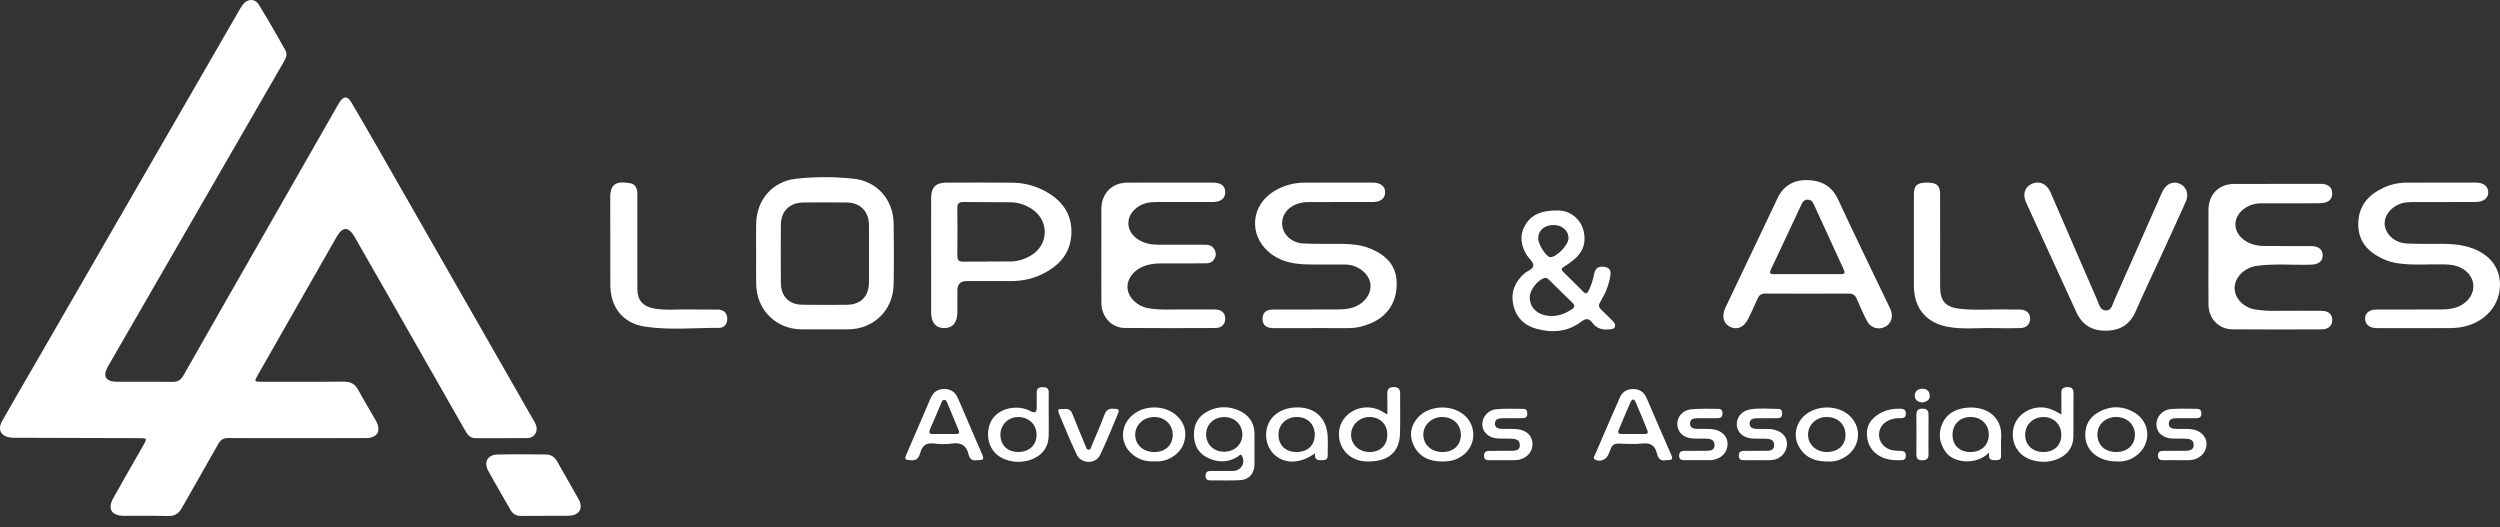 <svg xmlns="http://www.w3.org/2000/svg" width="185" height="39" viewBox="0 0 185 39" fill="none"><rect x="0" y="0" width="185" height="39" fill="#333333" stroke="none"/><path d="M21.945 32.421C20.268 32.421 18.592 32.431 16.915 32.414C16.542 32.41 16.33 32.533 16.147 32.861C15.263 34.444 14.345 36.008 13.458 37.589C13.221 38.011 12.917 38.197 12.427 38.185C11.333 38.157 10.237 38.179 9.143 38.169C8.246 38.16 7.944 37.645 8.386 36.853C9.103 35.569 9.841 34.296 10.57 33.018C10.908 32.426 10.908 32.424 10.249 32.422C7.307 32.413 4.364 32.404 1.421 32.396C1.215 32.396 1.009 32.403 0.806 32.381C0.065 32.299 -0.205 31.796 0.164 31.145C0.905 29.834 1.667 28.537 2.42 27.233C7.5 18.433 12.58 9.634 17.66 0.834C17.746 0.686 17.829 0.535 17.927 0.395C18.274 -0.098 18.843 -0.149 19.155 0.352C19.842 1.455 20.481 2.587 21.119 3.72C21.299 4.038 21.135 4.344 20.966 4.636C18.911 8.189 16.86 11.746 14.808 15.301C12.534 19.242 10.258 23.182 7.984 27.124C7.582 27.821 7.819 28.243 8.622 28.248C9.991 28.256 11.36 28.236 12.728 28.261C13.141 28.268 13.376 28.134 13.58 27.774C15.682 24.069 17.8 20.373 19.913 16.675C21.602 13.719 23.29 10.763 24.98 7.808C25.031 7.719 25.081 7.629 25.139 7.544C25.438 7.103 25.717 7.1 25.99 7.56C26.592 8.575 27.184 9.596 27.77 10.62C31.67 17.435 35.568 24.251 39.465 31.067C39.576 31.26 39.699 31.448 39.712 31.678C39.735 32.079 39.459 32.411 39.029 32.417C37.745 32.434 36.462 32.423 35.179 32.424C34.773 32.424 34.584 32.147 34.409 31.839C32.623 28.703 30.834 25.567 29.046 22.433C28.113 20.798 27.181 19.164 26.242 17.533C25.793 16.755 25.355 16.751 24.911 17.527C22.966 20.928 21.026 24.331 19.087 27.735C18.797 28.242 18.804 28.25 19.378 28.25C21.397 28.252 23.416 28.263 25.435 28.243C25.941 28.238 26.268 28.407 26.51 28.855C26.924 29.623 27.381 30.366 27.813 31.124C28.24 31.875 27.939 32.414 27.08 32.418C25.369 32.426 23.657 32.42 21.947 32.421H21.945Z" fill="white"></path><path d="M40.32 38.176C39.74 38.176 39.159 38.166 38.579 38.179C38.216 38.187 37.957 38.049 37.778 37.735C37.23 36.771 36.663 35.816 36.132 34.843C35.778 34.194 36.072 33.657 36.811 33.636C38.005 33.604 39.2 33.622 40.395 33.63C40.763 33.633 41.039 33.809 41.225 34.139C41.751 35.076 42.299 36.002 42.818 36.943C43.186 37.608 42.875 38.132 42.112 38.164C41.805 38.178 41.498 38.167 41.19 38.169C40.899 38.169 40.61 38.169 40.319 38.169V38.174L40.32 38.176Z" fill="white"></path><path d="M55.953 18.801C55.953 18.049 55.94 17.297 55.956 16.546C55.992 14.781 57.164 13.416 58.918 13.225C60.333 13.071 61.767 13.072 63.181 13.226C64.904 13.414 66.096 14.775 66.128 16.511C66.155 18.029 66.157 19.549 66.128 21.067C66.091 22.965 64.644 24.363 62.752 24.373C61.61 24.38 60.466 24.38 59.324 24.373C57.436 24.362 56.002 22.951 55.959 21.054C55.942 20.303 55.956 19.55 55.956 18.799L55.953 18.801ZM64.304 18.819C64.304 18.083 64.314 17.347 64.301 16.613C64.285 15.637 63.651 14.997 62.675 14.985C61.596 14.971 60.516 14.973 59.436 14.984C58.431 14.995 57.791 15.632 57.784 16.633C57.773 18.073 57.773 19.512 57.784 20.951C57.791 21.929 58.389 22.537 59.362 22.551C60.473 22.567 61.584 22.566 62.695 22.552C63.694 22.539 64.29 21.93 64.302 20.931C64.311 20.227 64.304 19.522 64.303 18.819H64.304Z" fill="white"></path><path d="M133.632 13.325C134.8 13.334 135.558 13.766 136.028 14.781C137.246 17.407 138.518 20.008 139.767 22.619C139.828 22.746 139.895 22.872 139.939 23.004C140.105 23.503 139.911 23.99 139.471 24.199C138.995 24.424 138.427 24.262 138.174 23.78C137.891 23.241 137.639 22.683 137.402 22.121C137.281 21.834 137.112 21.724 136.799 21.725C134.749 21.735 132.698 21.734 130.647 21.725C130.358 21.724 130.183 21.82 130.067 22.088C129.85 22.591 129.612 23.085 129.374 23.578C129.073 24.204 128.576 24.435 128.057 24.201C127.531 23.965 127.38 23.402 127.687 22.753C128.733 20.548 129.787 18.346 130.837 16.143C131.066 15.663 131.297 15.183 131.519 14.7C131.954 13.753 132.716 13.337 133.631 13.324L133.632 13.325ZM133.718 20.286C134.532 20.286 135.345 20.286 136.158 20.286C136.376 20.286 136.599 20.296 136.444 19.959C135.698 18.34 134.955 16.72 134.211 15.099C134.12 14.901 133.984 14.767 133.744 14.774C133.499 14.781 133.392 14.947 133.303 15.136C132.553 16.736 131.808 18.339 131.05 19.936C130.918 20.216 130.987 20.292 131.278 20.289C132.091 20.28 132.905 20.286 133.718 20.285V20.286Z" fill="white"></path><path d="M81.5 18.877C81.5 17.734 81.496 16.592 81.501 15.449C81.507 14.318 82.29 13.519 83.411 13.516C85.525 13.508 87.637 13.512 89.75 13.515C90.362 13.515 90.658 13.747 90.667 14.211C90.674 14.681 90.351 14.946 89.727 14.948C88.335 14.955 86.941 14.953 85.549 14.95C85.036 14.949 84.555 15.04 84.134 15.358C83.261 16.02 83.29 17.107 84.207 17.712C84.653 18.006 85.156 18.106 85.681 18.108C86.855 18.113 88.028 18.112 89.203 18.11C89.532 18.11 89.783 18.234 89.911 18.547C90.024 18.821 89.958 19.068 89.764 19.285C89.588 19.481 89.356 19.489 89.117 19.489C88.052 19.488 86.988 19.486 85.924 19.49C85.468 19.492 85.016 19.543 84.591 19.719C83.825 20.036 83.364 20.706 83.441 21.371C83.519 22.057 84.188 22.679 84.982 22.811C85.946 22.971 86.919 22.881 87.888 22.898C88.56 22.91 89.233 22.895 89.907 22.903C90.39 22.909 90.652 23.141 90.667 23.547C90.683 23.978 90.41 24.272 89.93 24.273C87.692 24.281 85.454 24.292 83.217 24.268C82.257 24.258 81.513 23.439 81.504 22.442C81.492 21.252 81.501 20.063 81.501 18.873L81.5 18.877Z" fill="white"></path><path d="M163.426 18.984C163.426 17.841 163.421 16.699 163.426 15.556C163.432 14.373 164.185 13.611 165.36 13.609C167.457 13.603 169.554 13.607 171.651 13.608C171.745 13.608 171.84 13.603 171.932 13.616C172.301 13.666 172.551 13.864 172.581 14.244C172.613 14.636 172.422 14.911 172.025 14.995C171.829 15.036 171.622 15.043 171.42 15.044C170.075 15.049 168.728 15.052 167.383 15.045C166.862 15.042 166.395 15.173 165.988 15.505C165.24 16.113 165.228 17.066 165.967 17.685C166.435 18.077 167 18.197 167.589 18.203C168.731 18.214 169.874 18.204 171.016 18.209C171.576 18.211 171.884 18.466 171.877 18.908C171.87 19.346 171.566 19.572 170.996 19.588C169.683 19.624 168.368 19.499 167.058 19.666C166.935 19.682 166.81 19.704 166.691 19.74C165.865 19.994 165.315 20.687 165.364 21.408C165.414 22.146 166.079 22.785 166.937 22.91C167.339 22.968 167.742 23.005 168.152 23.003C169.372 22.993 170.593 22.996 171.813 23.002C172.31 23.003 172.586 23.255 172.589 23.68C172.591 24.094 172.304 24.372 171.816 24.373C169.61 24.38 167.403 24.388 165.197 24.37C164.186 24.361 163.441 23.581 163.429 22.554C163.415 21.365 163.426 20.175 163.426 18.986V18.984Z" fill="white"></path><path d="M178.723 24.282C177.767 24.282 176.812 24.286 175.857 24.28C175.345 24.277 175.019 24.003 175.015 23.595C175.011 23.177 175.326 22.907 175.843 22.905C177.456 22.9 179.068 22.91 180.682 22.899C181.265 22.895 181.836 22.816 182.331 22.455C183.329 21.726 183.245 20.432 182.157 19.843C181.759 19.628 181.332 19.576 180.887 19.566C179.746 19.539 178.602 19.651 177.464 19.488C177.073 19.433 176.698 19.324 176.342 19.16C175.219 18.639 174.484 17.85 174.511 16.524C174.539 15.22 175.266 14.413 176.379 13.89C176.923 13.635 177.509 13.517 178.111 13.515C179.818 13.511 181.524 13.51 183.232 13.514C183.778 13.515 184.109 13.776 184.131 14.2C184.152 14.632 183.807 14.94 183.235 14.945C181.763 14.957 180.292 14.949 178.819 14.952C178.569 14.952 178.317 14.952 178.069 14.978C177.185 15.07 176.449 15.791 176.464 16.541C176.479 17.295 177.182 17.973 178.085 18.018C179.006 18.065 179.932 18.039 180.855 18.046C181.357 18.051 181.856 18.091 182.347 18.198C184.018 18.561 185.011 19.643 185 21.08C184.988 22.604 183.902 23.835 182.286 24.179C181.556 24.334 180.821 24.264 180.087 24.28C179.633 24.29 179.178 24.282 178.725 24.282H178.723Z" fill="white"></path><path d="M97.107 24.282C96.152 24.282 95.197 24.287 94.243 24.28C93.688 24.276 93.432 24.054 93.43 23.596C93.428 23.131 93.678 22.907 94.231 22.905C95.843 22.9 97.454 22.912 99.067 22.898C99.782 22.892 100.467 22.77 100.993 22.2C101.584 21.559 101.561 20.701 100.918 20.116C100.518 19.753 100.042 19.577 99.504 19.574C98.55 19.569 97.594 19.592 96.641 19.564C95.622 19.534 94.644 19.322 93.855 18.619C92.391 17.317 92.591 15.193 94.263 14.16C94.945 13.738 95.694 13.525 96.489 13.518C98.195 13.505 99.901 13.511 101.606 13.515C102.174 13.516 102.51 13.799 102.501 14.246C102.491 14.674 102.173 14.944 101.617 14.947C100.115 14.956 98.613 14.949 97.11 14.952C96.798 14.952 96.486 14.947 96.178 15.031C95.325 15.264 94.828 15.878 94.883 16.638C94.934 17.352 95.585 17.974 96.428 18.016C97.396 18.064 98.368 18.031 99.338 18.049C100.043 18.062 100.746 18.119 101.408 18.395C102.525 18.862 103.32 19.594 103.354 20.896C103.39 22.306 102.72 23.366 101.467 23.911C100.932 24.144 100.373 24.283 99.783 24.28C98.892 24.276 97.999 24.279 97.108 24.279V24.281L97.107 24.282Z" fill="white"></path><path d="M68.904 18.892C68.904 17.468 68.901 16.043 68.905 14.619C68.907 13.878 69.258 13.518 69.995 13.516C71.638 13.509 73.282 13.502 74.925 13.52C75.747 13.53 76.537 13.721 77.271 14.108C78.531 14.773 79.32 15.759 79.285 17.238C79.25 18.718 78.393 19.665 77.129 20.284C76.405 20.64 75.624 20.802 74.812 20.8C73.717 20.797 72.621 20.8 71.526 20.8C71.073 20.8 70.847 21.034 70.846 21.502C70.846 22.034 70.848 22.567 70.846 23.098C70.843 23.863 70.506 24.273 69.882 24.278C69.257 24.285 68.906 23.872 68.905 23.118C68.903 21.71 68.905 20.3 68.905 18.892H68.904ZM73.061 19.361C73.061 19.361 73.061 19.353 73.061 19.349C73.656 19.349 74.251 19.359 74.845 19.346C75.356 19.334 75.831 19.175 76.271 18.919C77.592 18.151 77.671 16.393 76.426 15.513C75.94 15.17 75.394 14.979 74.802 14.97C73.629 14.952 72.454 14.963 71.28 14.948C70.956 14.945 70.839 15.07 70.843 15.393C70.855 16.567 70.858 17.742 70.842 18.915C70.837 19.282 70.999 19.372 71.324 19.364C71.903 19.35 72.482 19.361 73.062 19.361H73.061Z" fill="white"></path><path d="M155.851 24.472C154.821 24.486 154.084 24.053 153.65 23.1C152.417 20.394 151.17 17.696 149.934 14.992C149.654 14.38 149.833 13.832 150.361 13.598C150.903 13.358 151.462 13.598 151.73 14.215C152.891 16.884 154.043 19.556 155.203 22.227C155.337 22.535 155.408 22.957 155.82 22.975C156.256 22.994 156.314 22.546 156.446 22.25C157.562 19.749 158.663 17.242 159.769 14.736C159.857 14.536 159.942 14.334 160.04 14.138C160.313 13.588 160.818 13.379 161.314 13.602C161.797 13.82 161.995 14.373 161.753 14.914C161.124 16.313 160.483 17.705 159.844 19.1C159.238 20.422 158.607 21.735 158.027 23.069C157.604 24.041 156.865 24.454 155.851 24.474L155.851 24.472Z" fill="white"></path><path d="M115.287 15.575C116.369 15.575 117.309 16.467 117.254 17.766C117.227 18.393 116.901 18.857 116.44 19.239C116.212 19.427 115.964 19.595 115.712 19.752C115.524 19.868 115.526 19.968 115.674 20.113C116.178 20.606 116.679 21.1 117.175 21.599C117.356 21.781 117.462 21.716 117.559 21.517C117.753 21.12 117.881 20.705 117.966 20.273C118.056 19.819 118.32 19.663 118.787 19.758C119.213 19.845 119.212 20.128 119.154 20.475C119.04 21.151 118.773 21.764 118.421 22.34C118.282 22.567 118.29 22.732 118.486 22.913C118.783 23.189 119.069 23.48 119.355 23.769C119.467 23.883 119.565 24.017 119.498 24.188C119.427 24.366 119.257 24.355 119.1 24.372C118.604 24.422 118.163 24.329 117.85 23.901C117.603 23.563 117.379 23.524 117.013 23.804C116.02 24.564 114.87 24.646 113.708 24.334C112.801 24.09 112.175 23.485 111.98 22.535C111.79 21.61 112.103 20.851 112.812 20.23C113.041 20.029 113.472 19.935 113.466 19.626C113.462 19.38 113.153 19.146 112.996 18.896C112.558 18.2 112.421 17.462 112.831 16.718C113.281 15.9 114.025 15.562 115.287 15.574V15.575ZM114.851 23.384C115.386 23.385 115.853 23.182 116.296 22.904C116.542 22.75 116.562 22.598 116.345 22.389C115.77 21.838 115.208 21.275 114.639 20.718C114.541 20.623 114.453 20.521 114.276 20.576C113.771 20.733 113.209 21.46 113.201 21.991C113.19 22.824 113.86 23.389 114.852 23.383L114.851 23.384ZM114.97 16.651C114.297 16.642 113.833 17.039 113.825 17.628C113.82 18.081 114.415 19.012 114.72 19.027C115.181 19.05 116.073 18.123 116.071 17.624C116.068 17.062 115.611 16.659 114.97 16.652V16.651Z" fill="white"></path><path d="M47.163 17.921C47.163 19.079 47.16 20.236 47.165 21.395C47.169 22.208 47.562 22.67 48.367 22.822C49.252 22.988 50.146 22.878 51.035 22.9C51.739 22.918 52.444 22.897 53.148 22.91C53.557 22.917 53.793 23.163 53.815 23.556C53.836 23.951 53.617 24.262 53.217 24.261C51.39 24.257 49.551 24.442 47.737 24.172C46.101 23.929 45.172 22.75 45.164 21.095C45.155 18.936 45.173 16.777 45.157 14.618C45.15 13.499 45.735 13.402 46.648 13.562C47.032 13.629 47.167 13.967 47.165 14.354C47.159 15.542 47.163 16.732 47.163 17.92V17.921Z" fill="white"></path><path d="M141.627 17.961C141.627 16.772 141.624 15.584 141.629 14.395C141.632 13.72 141.865 13.513 142.598 13.514C143.328 13.514 143.568 13.723 143.568 14.396C143.573 16.679 143.569 18.962 143.571 21.245C143.571 22.237 143.945 22.705 144.911 22.834C146.124 22.996 147.346 22.87 148.565 22.903C148.878 22.911 149.191 22.897 149.504 22.908C149.961 22.922 150.229 23.18 150.229 23.589C150.229 23.988 149.952 24.267 149.501 24.278C148.86 24.293 148.218 24.298 147.578 24.28C146.423 24.247 145.261 24.399 144.114 24.181C142.518 23.876 141.628 22.779 141.628 21.152C141.628 20.089 141.628 19.025 141.628 17.962L141.627 17.961Z" fill="white"></path><path d="M92.832 33.237C92.832 33.613 92.837 33.988 92.832 34.364C92.821 35.03 92.446 35.492 91.797 35.53C91.049 35.574 90.296 35.543 89.545 35.547C89.309 35.548 89.209 35.43 89.21 35.198C89.21 34.961 89.328 34.856 89.555 34.855C90.118 34.853 90.682 34.857 91.245 34.848C91.83 34.837 92.174 34.291 91.923 33.766C91.806 33.522 91.685 33.739 91.594 33.795C90.911 34.214 90.201 34.239 89.482 33.931C88.751 33.617 88.383 33.045 88.352 32.244C88.319 31.402 88.675 30.777 89.414 30.414C90.152 30.052 90.936 30.043 91.687 30.38C92.418 30.708 92.832 31.281 92.832 32.11C92.832 32.486 92.832 32.861 92.832 33.236L92.832 33.237ZM91.934 32.169C91.942 31.416 91.359 30.856 90.577 30.863C89.813 30.87 89.253 31.415 89.252 32.152C89.252 32.881 89.82 33.428 90.583 33.429C91.348 33.431 91.928 32.89 91.934 32.169Z" fill="white"></path><path d="M123.255 34.054C122.876 34.149 122.691 33.89 122.608 33.54C122.473 32.973 122.155 32.761 121.564 32.82C120.99 32.877 120.405 32.854 119.827 32.825C119.468 32.807 119.268 32.938 119.171 33.272C119.131 33.406 119.064 33.533 119.007 33.662C118.85 34.014 118.43 34.189 118.084 34.037C117.826 33.923 117.993 33.742 118.051 33.607C118.472 32.612 118.906 31.623 119.336 30.633C119.498 30.26 119.676 29.892 119.822 29.513C120.008 29.03 120.351 28.783 120.86 28.787C121.348 28.79 121.67 29.035 121.865 29.492C122.448 30.86 123.049 32.22 123.639 33.585C123.822 34.009 123.788 34.051 123.256 34.054H123.255ZM120.831 32.114C121.128 32.114 121.425 32.114 121.722 32.114C121.91 32.114 121.984 32.032 121.908 31.848C121.615 31.139 121.333 30.428 121.025 29.726C120.92 29.486 120.755 29.534 120.662 29.747C120.362 30.435 120.074 31.128 119.783 31.819C119.698 32.022 119.774 32.114 119.986 32.114C120.268 32.114 120.549 32.114 120.831 32.114Z" fill="white"></path><path d="M72.246 34.053C71.936 34.121 71.748 33.937 71.674 33.625C71.519 32.967 71.127 32.729 70.456 32.82C70.01 32.88 69.545 32.873 69.098 32.82C68.546 32.755 68.251 32.966 68.107 33.484C68.017 33.804 67.891 34.092 67.443 34.06C66.947 34.025 66.91 34.011 67.102 33.557C67.439 32.766 67.784 31.978 68.124 31.19C68.373 30.616 68.624 30.044 68.865 29.467C69.056 29.008 69.407 28.778 69.886 28.782C70.365 28.786 70.702 29.028 70.895 29.486C71.469 30.838 72.06 32.182 72.64 33.532C72.848 34.015 72.816 34.057 72.246 34.052V34.053ZM69.874 32.116C70.155 32.116 70.437 32.11 70.717 32.118C70.958 32.126 71.028 32.044 70.929 31.812C70.649 31.151 70.381 30.484 70.103 29.823C70.062 29.725 70.021 29.602 69.896 29.59C69.734 29.574 69.698 29.722 69.65 29.832C69.378 30.463 69.122 31.101 68.838 31.726C68.684 32.065 68.808 32.138 69.124 32.12C69.373 32.106 69.624 32.117 69.874 32.116Z" fill="white"></path><path d="M102.664 30.671C102.664 30.101 102.675 29.62 102.66 29.14C102.649 28.779 102.792 28.64 103.158 28.644C103.52 28.648 103.613 28.819 103.61 29.138C103.602 30.123 103.629 31.108 103.601 32.092C103.561 33.495 102.686 34.197 101.097 34.147C99.908 34.109 99.05 33.225 99.081 32.069C99.121 30.578 100.808 29.676 102.202 30.402C102.325 30.466 102.442 30.542 102.664 30.672V30.671ZM102.66 32.173C102.665 31.407 102.14 30.873 101.369 30.859C100.611 30.845 99.992 31.422 99.979 32.157C99.965 32.888 100.564 33.452 101.353 33.45C102.148 33.448 102.657 32.952 102.661 32.173H102.66Z" fill="white"></path><path d="M77.606 30.73C77.606 31.229 77.614 31.73 77.604 32.23C77.588 33.025 77.213 33.596 76.493 33.933C75.455 34.418 74.076 34.147 73.494 33.346C72.955 32.605 72.996 31.475 73.586 30.822C74.206 30.136 75.411 29.959 76.266 30.43C76.565 30.595 76.715 30.509 76.718 30.173C76.72 29.798 76.726 29.424 76.719 29.049C76.713 28.736 76.879 28.646 77.161 28.648C77.436 28.65 77.612 28.722 77.608 29.042C77.598 29.605 77.605 30.167 77.605 30.73H77.607H77.606ZM75.303 33.448C76.119 33.468 76.691 32.967 76.706 32.215C76.722 31.45 76.185 30.892 75.403 30.86C74.651 30.83 74.04 31.4 74.03 32.143C74.019 32.91 74.524 33.428 75.303 33.448Z" fill="white"></path><path d="M152.542 30.679C152.542 30.083 152.551 29.584 152.539 29.086C152.532 28.76 152.681 28.648 152.995 28.646C153.314 28.646 153.442 28.766 153.439 29.091C153.426 30.171 153.449 31.251 153.428 32.331C153.412 33.139 152.964 33.684 152.239 33.977C151.595 34.236 150.918 34.235 150.262 34.008C149.251 33.658 148.74 32.638 149.022 31.587C149.283 30.611 150.363 29.982 151.423 30.184C151.796 30.254 152.127 30.425 152.542 30.679ZM152.539 32.184C152.542 31.422 151.974 30.853 151.213 30.859C150.438 30.865 149.865 31.422 149.862 32.173C149.858 32.93 150.414 33.452 151.225 33.45C152.013 33.448 152.535 32.946 152.539 32.185V32.184Z" fill="white"></path><path d="M97.307 33.545C96.261 34.305 95.158 34.347 94.398 33.724C93.777 33.216 93.535 32.358 93.786 31.553C94.033 30.759 94.79 30.227 95.77 30.157C97.276 30.05 98.227 30.917 98.253 32.422C98.259 32.782 98.262 33.142 98.251 33.501C98.243 33.737 98.316 34.039 97.922 34.05C97.603 34.059 97.25 34.118 97.308 33.545H97.307ZM95.927 33.449C96.754 33.455 97.286 32.964 97.293 32.187C97.299 31.401 96.772 30.867 95.98 30.857C95.201 30.848 94.616 31.397 94.609 32.142C94.602 32.935 95.114 33.442 95.928 33.449H95.927Z" fill="white"></path><path d="M147.198 33.488C146.158 34.508 144.512 34.212 143.98 33.449C143.523 32.795 143.404 32.101 143.723 31.369C144.083 30.544 144.801 30.222 145.64 30.163C147.019 30.066 148.209 30.874 148.084 32.417C148.055 32.774 148.091 33.135 148.075 33.494C148.066 33.719 148.18 34.034 147.772 34.048C147.449 34.059 147.094 34.115 147.198 33.488ZM145.82 33.45C146.636 33.445 147.182 32.921 147.173 32.15C147.165 31.407 146.609 30.865 145.849 30.857C145.035 30.85 144.474 31.403 144.486 32.199C144.499 32.967 145.019 33.454 145.82 33.45Z" fill="white"></path><path d="M135.313 34.153C134.208 34.164 133.45 33.785 133.032 32.868C132.724 32.194 132.91 31.357 133.445 30.83C134.295 29.993 135.842 29.921 136.77 30.675C137.753 31.474 137.731 32.912 136.728 33.682C136.273 34.031 135.759 34.18 135.314 34.151L135.313 34.153ZM135.174 33.449C136.006 33.454 136.557 32.962 136.567 32.206C136.577 31.426 136.014 30.868 135.207 30.857C134.413 30.847 133.797 31.419 133.795 32.168C133.794 32.893 134.385 33.443 135.174 33.448V33.449Z" fill="white"></path><path d="M85.517 34.14C84.85 34.178 84.331 34.033 83.877 33.685C82.813 32.87 82.846 31.41 83.944 30.605C84.828 29.956 86.241 30.009 87.046 30.733C87.649 31.276 87.858 31.946 87.621 32.73C87.391 33.49 86.627 34.071 85.794 34.138C85.67 34.149 85.544 34.139 85.517 34.139V34.14ZM85.417 33.451C86.238 33.451 86.774 32.95 86.781 32.178C86.788 31.417 86.19 30.848 85.395 30.858C84.601 30.869 83.989 31.459 84.004 32.199C84.019 32.925 84.613 33.452 85.417 33.451Z" fill="white"></path><path d="M106.742 34.151C105.795 34.15 105.014 33.829 104.597 32.926C104.264 32.206 104.387 31.52 104.909 30.916C105.701 29.999 107.364 29.892 108.329 30.696C109.322 31.523 109.242 33.041 108.167 33.757C107.74 34.042 107.356 34.148 106.742 34.152V34.151ZM106.75 33.451C107.571 33.448 108.107 32.939 108.105 32.169C108.103 31.403 107.51 30.85 106.704 30.859C105.934 30.869 105.324 31.445 105.327 32.161C105.331 32.915 105.925 33.454 106.75 33.451Z" fill="white"></path><path d="M156.655 34.148C155.303 34.15 154.36 33.378 154.311 32.289C154.274 31.487 154.605 30.883 155.291 30.501C156.163 30.017 157.067 30.014 157.931 30.518C159.155 31.234 159.232 32.849 158.103 33.707C157.661 34.042 157.156 34.179 156.655 34.148ZM156.622 33.449C157.438 33.441 157.983 32.926 157.983 32.161C157.983 31.406 157.373 30.842 156.571 30.857C155.783 30.872 155.206 31.427 155.209 32.165C155.213 32.944 155.776 33.456 156.622 33.449Z" fill="white"></path><path d="M125.613 34.052C125.285 34.052 124.956 34.05 124.629 34.052C124.417 34.053 124.266 34.001 124.256 33.745C124.245 33.483 124.365 33.368 124.614 33.366C125.145 33.362 125.676 33.366 126.208 33.358C126.526 33.353 126.897 33.359 126.875 32.907C126.855 32.493 126.506 32.462 126.179 32.456C125.882 32.452 125.584 32.465 125.288 32.449C124.614 32.413 124.171 32.029 124.122 31.453C124.075 30.9 124.478 30.362 125.12 30.293C125.799 30.218 126.492 30.257 127.179 30.256C127.4 30.256 127.464 30.411 127.464 30.605C127.464 30.838 127.347 30.945 127.116 30.944C126.616 30.942 126.115 30.943 125.615 30.948C125.332 30.952 125.046 31.002 125.062 31.364C125.076 31.691 125.351 31.73 125.614 31.736C125.942 31.743 126.272 31.726 126.599 31.748C127.368 31.801 127.859 32.26 127.839 32.887C127.817 33.56 127.273 34.039 126.507 34.05C126.21 34.055 125.913 34.05 125.616 34.05V34.048L125.613 34.052Z" fill="white"></path><path d="M130.058 34.054C129.761 34.054 129.465 34.057 129.168 34.053C128.937 34.049 128.677 34.095 128.672 33.728C128.665 33.339 128.938 33.367 129.188 33.364C129.673 33.358 130.157 33.365 130.642 33.359C130.946 33.356 131.292 33.352 131.288 32.934C131.285 32.517 130.946 32.466 130.616 32.459C130.288 32.453 129.958 32.471 129.632 32.446C128.99 32.397 128.556 31.992 128.522 31.444C128.489 30.904 128.877 30.406 129.492 30.298C130.186 30.176 130.895 30.257 131.596 30.259C131.818 30.259 131.881 30.415 131.881 30.609C131.881 30.842 131.763 30.948 131.532 30.948C131.032 30.946 130.531 30.947 130.031 30.952C129.749 30.955 129.463 30.999 129.474 31.364C129.484 31.695 129.759 31.727 130.02 31.741C130.455 31.764 130.896 31.693 131.327 31.807C131.94 31.97 132.274 32.385 132.234 32.942C132.193 33.507 131.721 33.998 131.137 34.043C130.78 34.071 130.418 34.048 130.059 34.048V34.055L130.058 34.054Z" fill="white"></path><path d="M111.188 34.054C110.89 34.054 110.593 34.052 110.295 34.055C110.048 34.058 109.807 34.06 109.816 33.708C109.826 33.365 110.074 33.365 110.315 33.363C110.785 33.36 111.255 33.365 111.724 33.359C112.053 33.355 112.471 33.386 112.47 32.93C112.468 32.464 112.046 32.467 111.695 32.458C111.413 32.452 111.132 32.466 110.851 32.45C110.182 32.413 109.723 32.01 109.692 31.445C109.662 30.893 110.085 30.348 110.708 30.286C111.374 30.219 112.051 30.258 112.724 30.257C112.939 30.257 113.02 30.39 113.023 30.595C113.026 30.827 112.923 30.944 112.688 30.944C112.203 30.944 111.717 30.947 111.232 30.948C110.932 30.95 110.61 30.996 110.622 31.364C110.634 31.694 110.943 31.74 111.226 31.741C111.554 31.741 111.884 31.728 112.211 31.753C112.975 31.81 113.43 32.27 113.401 32.931C113.374 33.554 112.828 34.038 112.128 34.052C111.815 34.059 111.502 34.053 111.188 34.053V34.054Z" fill="white"></path><path d="M161.053 34.053C160.74 34.053 160.426 34.047 160.113 34.055C159.862 34.06 159.682 34.004 159.687 33.699C159.692 33.418 159.87 33.365 160.095 33.364C160.626 33.361 161.159 33.361 161.691 33.359C162.008 33.358 162.335 33.313 162.335 32.916C162.335 32.523 162.004 32.471 161.692 32.46C161.379 32.45 161.065 32.465 160.753 32.451C160.066 32.421 159.615 32.04 159.578 31.473C159.538 30.876 159.99 30.323 160.649 30.27C161.287 30.219 161.931 30.253 162.573 30.253C162.809 30.253 162.906 30.383 162.903 30.611C162.9 30.852 162.773 30.945 162.548 30.945C162.047 30.945 161.546 30.945 161.045 30.95C160.782 30.953 160.506 30.995 160.492 31.323C160.477 31.684 160.765 31.731 161.047 31.739C161.391 31.747 161.737 31.728 162.08 31.753C162.807 31.805 163.293 32.274 163.281 32.886C163.268 33.534 162.718 34.035 161.993 34.053C161.68 34.06 161.367 34.054 161.053 34.054V34.053Z" fill="white"></path><path d="M78.673 30.274C79.117 30.198 79.262 30.39 79.372 30.665C79.678 31.434 79.997 32.199 80.315 32.964C80.366 33.089 80.393 33.273 80.556 33.276C80.728 33.279 80.738 33.086 80.79 32.963C81.111 32.2 81.453 31.444 81.737 30.667C81.908 30.199 82.242 30.225 82.606 30.261C82.813 30.281 82.811 30.426 82.748 30.573C82.307 31.608 81.898 32.658 81.407 33.669C81.072 34.361 80.015 34.343 79.683 33.65C79.206 32.649 78.781 31.622 78.362 30.596C78.169 30.124 78.592 30.303 78.673 30.275V30.274Z" fill="white"></path><path d="M140.323 34.054C138.997 34.044 138.108 33.206 138.151 32.014C138.174 31.367 138.543 30.94 139.056 30.624C139.547 30.322 140.098 30.224 140.674 30.248C140.927 30.259 141.036 30.368 141.031 30.626C141.025 30.879 140.885 30.947 140.669 30.945C140.418 30.942 140.171 30.959 139.93 31.039C139.344 31.232 139.009 31.695 139.05 32.265C139.088 32.787 139.507 33.226 140.079 33.328C140.232 33.355 140.39 33.352 140.546 33.361C140.782 33.374 141.027 33.352 141.033 33.709C141.038 34.071 140.799 34.053 140.558 34.053C140.48 34.053 140.402 34.053 140.324 34.053L140.323 34.054Z" fill="white"></path><path d="M142.709 32.191C142.709 32.643 142.698 33.094 142.712 33.546C142.721 33.882 142.636 34.065 142.244 34.062C141.869 34.059 141.808 33.883 141.811 33.569C141.822 32.634 141.824 31.698 141.811 30.763C141.807 30.428 141.878 30.238 142.271 30.24C142.681 30.242 142.718 30.474 142.713 30.787C142.704 31.254 142.711 31.722 142.71 32.19L142.709 32.191Z" fill="white"></path><path d="M142.264 29.787C141.953 29.753 141.703 29.627 141.694 29.286C141.686 28.947 141.929 28.779 142.236 28.768C142.548 28.756 142.787 28.922 142.802 29.258C142.818 29.61 142.559 29.727 142.264 29.786V29.787Z" fill="white"></path></svg>